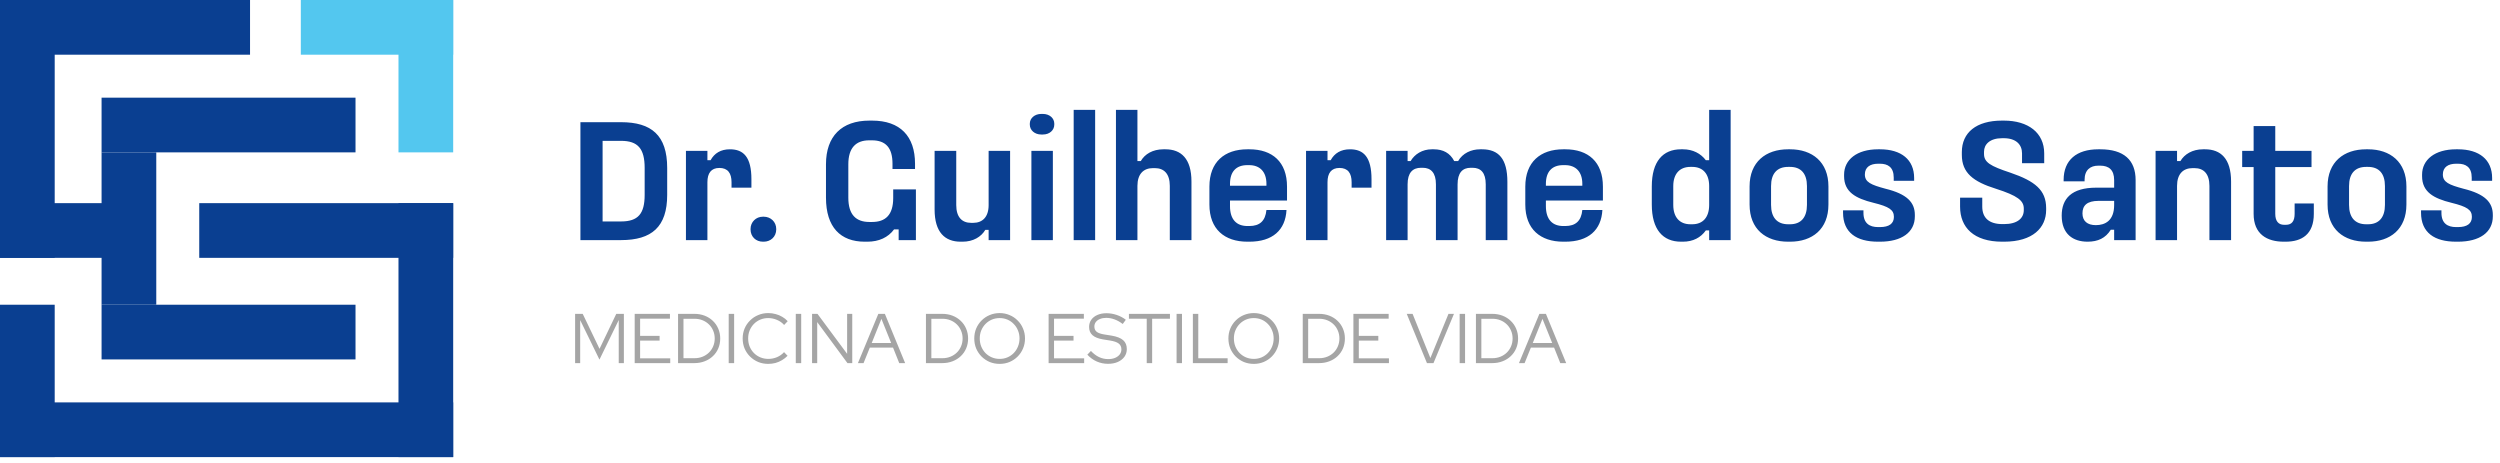 <svg xmlns="http://www.w3.org/2000/svg" width="281" height="52" viewBox="0 0 281 52" fill="none"><rect x="33.812" y="-3.05176e-05" width="17.126" height="6.148" fill="#53C7EF"></rect><rect x="7.62939e-06" width="28.104" height="6.148" fill="#0A3F91"></rect><rect x="44.79" y="51.377" width="28.543" height="6.148" transform="rotate(-90 44.79 51.377)" fill="#0A3F91"></rect><rect x="44.79" y="17.126" width="17.126" height="6.148" transform="rotate(-90 44.79 17.126)" fill="#53C7EF"></rect><rect y="28.982" width="25.908" height="6.148" transform="rotate(-90 0 28.982)" fill="#0A3F91"></rect><rect y="51.377" width="17.126" height="6.148" transform="rotate(-90 0 51.377)" fill="#0A3F91"></rect><rect x="11.417" y="34.251" width="17.126" height="6.148" transform="rotate(-90 11.417 34.251)" fill="#0A3F91"></rect><rect y="45.229" width="50.938" height="6.148" fill="#0A3F91"></rect><rect x="11.417" y="34.251" width="28.543" height="6.148" fill="#0A3F91"></rect><rect x="11.417" y="10.978" width="28.543" height="6.148" fill="#0A3F91"></rect><rect x="22.395" y="22.834" width="28.543" height="6.148" fill="#0A3F91"></rect><rect y="22.834" width="16.686" height="6.148" fill="#0A3F91"></rect><path d="M65.24 13.734H69.809C73.212 13.734 74.992 15.198 74.992 18.877V21.904C74.992 25.504 73.251 26.988 69.809 26.988H65.24V13.734ZM67.732 15.831V24.891H69.809C71.728 24.891 72.46 24.021 72.46 21.904V18.877C72.46 16.721 71.708 15.831 69.809 15.831H67.732ZM82.045 16.781C83.569 16.781 84.459 17.651 84.459 20.143V21.093H82.224V20.48C82.224 19.471 81.808 18.877 80.859 18.877C79.929 18.877 79.513 19.471 79.513 20.48V26.988H77.1V16.959H79.513V18.007H79.87C80.305 17.216 81.017 16.781 82.045 16.781ZM87.249 25.781C87.249 26.612 86.616 27.166 85.845 27.166H85.746C84.975 27.166 84.361 26.612 84.361 25.781V25.742C84.361 24.95 84.975 24.357 85.746 24.357H85.845C86.616 24.357 87.249 24.931 87.249 25.742V25.781ZM97.725 13.556H98.022C101.187 13.556 102.849 15.317 102.849 18.403V18.996H100.317V18.403C100.317 16.622 99.565 15.772 98.002 15.772H97.706C96.183 15.772 95.352 16.642 95.352 18.462V22.221C95.352 24.159 96.242 24.95 97.725 24.95H98.022C99.526 24.95 100.396 24.159 100.396 22.26V21.291H102.948V26.988H101.009V25.781H100.495C99.822 26.691 98.794 27.166 97.488 27.166H97.191C94.481 27.166 92.84 25.544 92.84 22.221V18.462C92.84 15.317 94.6 13.556 97.725 13.556ZM113.535 26.988H111.122V25.84H110.746C110.291 26.612 109.401 27.166 108.194 27.166H107.976C106.216 27.166 105.049 26.117 105.049 23.546V16.959H107.482V23.051C107.482 24.396 108.115 25.049 109.163 25.049H109.381C110.429 25.049 111.122 24.396 111.122 23.051V16.959H113.535V26.988ZM115.929 16.959H118.342V26.988H115.929V16.959ZM117.037 12.805H117.215C117.986 12.805 118.501 13.299 118.501 13.893V14.011C118.501 14.624 117.986 15.119 117.215 15.119H117.037C116.285 15.119 115.751 14.624 115.751 14.011V13.893C115.751 13.299 116.285 12.805 117.037 12.805ZM120.681 12.35H123.094V26.988H120.681V12.35ZM125.433 12.35H127.847V18.106H128.222C128.677 17.315 129.568 16.781 130.774 16.781H130.992C132.752 16.781 133.92 17.829 133.92 20.401V26.988H131.486V20.895C131.486 19.55 130.853 18.897 129.805 18.897H129.587C128.539 18.897 127.847 19.55 127.847 20.895V26.988H125.433V12.35ZM140.21 16.781H140.428C143.019 16.781 144.661 18.205 144.661 20.974V22.537H138.252V23.17C138.252 24.713 139.023 25.405 140.21 25.405H140.428C141.595 25.405 142.228 24.832 142.347 23.605H144.602C144.483 25.86 143.039 27.166 140.428 27.166H140.21C137.639 27.166 135.938 25.761 135.938 22.992V20.974C135.938 18.205 137.639 16.781 140.21 16.781ZM140.191 18.561C138.964 18.561 138.252 19.273 138.252 20.658V20.875H142.347V20.658C142.347 19.273 141.575 18.561 140.408 18.561H140.191ZM151.744 16.781C153.267 16.781 154.158 17.651 154.158 20.143V21.093H151.922V20.48C151.922 19.471 151.507 18.877 150.557 18.877C149.628 18.877 149.212 19.471 149.212 20.48V26.988H146.799V16.959H149.212V18.007H149.568C150.003 17.216 150.716 16.781 151.744 16.781ZM155.801 16.959H158.214V18.106H158.551C159.006 17.334 159.856 16.781 160.944 16.781H161.142C162.21 16.781 162.982 17.196 163.456 18.106H163.892C164.406 17.216 165.355 16.781 166.384 16.781H166.582C168.441 16.781 169.43 17.849 169.43 20.44V26.988H166.997V20.717C166.997 19.412 166.443 18.858 165.514 18.858H165.316C164.386 18.858 163.832 19.412 163.832 20.737V26.988H161.399V20.717C161.399 19.412 160.825 18.858 159.915 18.858H159.718C158.788 18.858 158.214 19.412 158.214 20.717V26.988H155.801V16.959ZM175.717 16.781H175.934C178.525 16.781 180.167 18.205 180.167 20.974V22.537H173.758V23.17C173.758 24.713 174.53 25.405 175.717 25.405H175.934C177.101 25.405 177.734 24.832 177.853 23.605H180.108C179.989 25.86 178.545 27.166 175.934 27.166H175.717C173.145 27.166 171.444 25.761 171.444 22.992V20.974C171.444 18.205 173.145 16.781 175.717 16.781ZM175.697 18.561C174.47 18.561 173.758 19.273 173.758 20.658V20.875H177.853V20.658C177.853 19.273 177.081 18.561 175.914 18.561H175.697ZM192.11 12.35H194.524V26.988H192.11V25.9H191.735C191.161 26.711 190.291 27.166 189.163 27.166H188.945C186.908 27.166 185.662 25.801 185.662 22.992V20.954C185.662 18.145 186.908 16.781 188.945 16.781H189.163C190.291 16.781 191.161 17.255 191.735 18.007H192.11V12.35ZM189.994 18.759C188.807 18.759 188.075 19.53 188.075 20.915V23.032C188.075 24.436 188.807 25.207 189.994 25.207H190.211C191.398 25.207 192.11 24.436 192.11 23.032V20.915C192.11 19.53 191.398 18.759 190.211 18.759H189.994ZM200.986 16.781H201.203C203.696 16.781 205.516 18.205 205.516 20.954V22.992C205.516 25.761 203.696 27.166 201.203 27.166H200.986C198.473 27.166 196.653 25.761 196.653 22.992V20.954C196.653 18.205 198.473 16.781 200.986 16.781ZM200.986 18.759C199.739 18.759 199.067 19.51 199.067 20.915V23.032C199.067 24.436 199.739 25.207 200.986 25.207H201.203C202.43 25.207 203.102 24.436 203.102 23.032V20.915C203.102 19.51 202.43 18.759 201.203 18.759H200.986ZM211.094 16.781H211.312C213.705 16.781 215.149 17.948 215.149 20.005V20.322H212.855V19.965C212.855 18.779 212.182 18.403 211.312 18.403H211.094C210.224 18.403 209.611 18.779 209.611 19.609C209.611 20.48 210.303 20.776 211.925 21.212C214.338 21.805 215.229 22.735 215.229 24.159V24.317C215.229 26.117 213.745 27.166 211.312 27.166H211.094C208.681 27.166 207.158 26.157 207.158 23.902V23.645H209.452V23.922C209.452 25.109 210.145 25.524 211.094 25.524H211.312C212.34 25.524 212.875 25.128 212.875 24.377C212.875 23.585 212.34 23.229 210.58 22.794C208.562 22.3 207.276 21.568 207.276 19.807V19.629C207.276 17.948 208.72 16.781 211.094 16.781ZM225.021 13.556H225.239C227.969 13.556 229.769 14.921 229.769 17.236V18.343H227.276V17.236C227.276 16.266 226.623 15.534 225.219 15.534H225.041C223.656 15.534 223.003 16.227 223.003 17.058V17.295C223.003 18.244 223.696 18.66 225.971 19.412C228.74 20.361 229.986 21.37 229.986 23.388V23.605C229.986 25.583 228.503 27.166 225.259 27.166H225.041C221.856 27.166 220.313 25.564 220.313 23.229V22.221H222.806V23.229C222.806 24.495 223.577 25.188 225.081 25.188H225.259C226.742 25.188 227.474 24.535 227.474 23.625V23.447C227.474 22.557 226.802 22.003 224.329 21.212C221.797 20.42 220.511 19.431 220.511 17.414V17.097C220.511 14.901 222.133 13.556 225.021 13.556ZM235.849 16.781H236.067C238.718 16.781 240.043 17.987 240.043 20.242V26.988H237.63V25.821H237.254C236.66 26.77 235.81 27.166 234.643 27.166C233.02 27.166 231.735 26.315 231.735 24.238C231.735 22.339 232.823 21.093 235.632 21.093H237.63V20.242C237.63 19.095 237.036 18.62 236.067 18.62H235.849C234.959 18.62 234.306 19.095 234.306 20.223V20.381H231.952V20.223C231.952 17.987 233.416 16.781 235.849 16.781ZM235.889 22.577C234.563 22.577 234.069 23.111 234.069 23.981C234.069 24.851 234.623 25.306 235.572 25.306C236.601 25.306 237.63 24.812 237.63 23.051V22.577H235.889ZM242.287 16.959H244.7V18.106H245.076C245.531 17.334 246.421 16.781 247.628 16.781H247.845C249.606 16.781 250.773 17.829 250.773 20.401V26.988H248.34V20.895C248.34 19.55 247.707 18.897 246.659 18.897H246.441C245.393 18.897 244.7 19.55 244.7 20.895V26.988H242.287V16.959ZM253.307 14.169H255.74V16.959H259.815V18.779H255.74V24.04C255.74 24.851 256.096 25.267 256.729 25.267H256.947C257.6 25.267 257.916 24.851 257.916 24.04V22.873H260.073V24.04C260.073 26.335 258.727 27.166 256.907 27.166H256.69C254.83 27.166 253.307 26.335 253.307 24.04V18.779H252.021V16.959H253.307V14.169ZM265.952 16.781H266.169C268.662 16.781 270.481 18.205 270.481 20.954V22.992C270.481 25.761 268.662 27.166 266.169 27.166H265.952C263.439 27.166 261.619 25.761 261.619 22.992V20.954C261.619 18.205 263.439 16.781 265.952 16.781ZM265.952 18.759C264.705 18.759 264.033 19.51 264.033 20.915V23.032C264.033 24.436 264.705 25.207 265.952 25.207H266.169C267.396 25.207 268.068 24.436 268.068 23.032V20.915C268.068 19.51 267.396 18.759 266.169 18.759H265.952ZM276.06 16.781H276.278C278.671 16.781 280.115 17.948 280.115 20.005V20.322H277.821V19.965C277.821 18.779 277.148 18.403 276.278 18.403H276.06C275.19 18.403 274.577 18.779 274.577 19.609C274.577 20.48 275.269 20.776 276.891 21.212C279.304 21.805 280.194 22.735 280.194 24.159V24.317C280.194 26.117 278.711 27.166 276.278 27.166H276.06C273.647 27.166 272.124 26.157 272.124 23.902V23.645H274.418V23.922C274.418 25.109 275.111 25.524 276.06 25.524H276.278C277.306 25.524 277.84 25.128 277.84 24.377C277.84 23.585 277.306 23.229 275.546 22.794C273.528 22.3 272.242 21.568 272.242 19.807V19.629C272.242 17.948 273.686 16.781 276.06 16.781Z" fill="#0A3F91"></path><path d="M64.642 40.814V35.277H65.496L67.387 39.208L69.269 35.277H70.124V40.814H69.546V35.973L67.379 40.419L65.212 35.981V40.814H64.642ZM71.339 40.814V35.277H75.302V35.815H71.948V37.753H74.139V38.283H71.948V40.276H75.334V40.814H71.339ZM76.823 40.261H78.072C78.394 40.261 78.692 40.205 78.966 40.094C79.24 39.984 79.48 39.828 79.686 39.628C79.892 39.427 80.05 39.193 80.161 38.924C80.277 38.655 80.335 38.362 80.335 38.046C80.335 37.729 80.277 37.437 80.161 37.168C80.05 36.899 79.892 36.664 79.686 36.464C79.48 36.263 79.24 36.108 78.966 35.997C78.692 35.886 78.394 35.831 78.072 35.831H76.823V40.261ZM76.214 40.814V35.277H78.041C78.463 35.277 78.85 35.346 79.204 35.483C79.557 35.62 79.863 35.812 80.121 36.06C80.385 36.308 80.588 36.601 80.73 36.938C80.878 37.276 80.952 37.645 80.952 38.046C80.952 38.447 80.88 38.816 80.738 39.153C80.596 39.491 80.393 39.783 80.129 40.031C79.871 40.279 79.562 40.471 79.204 40.608C78.85 40.746 78.463 40.814 78.041 40.814H76.214ZM81.906 40.814V35.277H82.516V40.814H81.906ZM86.347 40.901C85.947 40.901 85.572 40.83 85.224 40.688C84.876 40.54 84.57 40.337 84.307 40.078C84.043 39.815 83.837 39.512 83.69 39.169C83.547 38.821 83.476 38.447 83.476 38.046C83.476 37.645 83.547 37.273 83.69 36.93C83.837 36.582 84.043 36.279 84.307 36.021C84.57 35.757 84.876 35.554 85.224 35.412C85.572 35.264 85.947 35.19 86.347 35.19C86.638 35.19 86.914 35.227 87.178 35.301C87.447 35.37 87.695 35.472 87.922 35.609C88.154 35.741 88.359 35.905 88.538 36.1L88.135 36.527C87.919 36.279 87.653 36.089 87.336 35.958C87.02 35.82 86.69 35.752 86.347 35.752C86.026 35.752 85.728 35.81 85.454 35.926C85.18 36.042 84.939 36.205 84.734 36.416C84.534 36.622 84.375 36.864 84.259 37.144C84.148 37.418 84.093 37.719 84.093 38.046C84.093 38.367 84.148 38.668 84.259 38.947C84.375 39.227 84.536 39.472 84.742 39.683C84.947 39.889 85.187 40.05 85.462 40.166C85.741 40.282 86.042 40.34 86.363 40.34C86.706 40.34 87.033 40.274 87.344 40.142C87.655 40.005 87.916 39.818 88.127 39.58L88.523 39.992C88.338 40.181 88.13 40.345 87.898 40.482C87.671 40.619 87.426 40.724 87.162 40.798C86.898 40.867 86.627 40.901 86.347 40.901ZM89.446 40.814V35.277H90.055V40.814H89.446ZM91.276 40.814V35.277H91.885L95.216 39.77V35.277H95.793V40.814H95.255L91.854 36.203V40.814H91.276ZM96.43 40.814L98.724 35.277H99.46L101.738 40.814H101.074L100.378 39.074H97.767L97.063 40.814H96.43ZM97.981 38.552H100.164L99.072 35.839L97.981 38.552ZM104.685 40.261H105.935C106.256 40.261 106.554 40.205 106.828 40.094C107.103 39.984 107.343 39.828 107.548 39.628C107.754 39.427 107.912 39.193 108.023 38.924C108.139 38.655 108.197 38.362 108.197 38.046C108.197 37.729 108.139 37.437 108.023 37.168C107.912 36.899 107.754 36.664 107.548 36.464C107.343 36.263 107.103 36.108 106.828 35.997C106.554 35.886 106.256 35.831 105.935 35.831H104.685V40.261ZM104.076 40.814V35.277H105.903C106.325 35.277 106.712 35.346 107.066 35.483C107.419 35.62 107.725 35.812 107.983 36.06C108.247 36.308 108.45 36.601 108.592 36.938C108.74 37.276 108.814 37.645 108.814 38.046C108.814 38.447 108.743 38.816 108.6 39.153C108.458 39.491 108.255 39.783 107.991 40.031C107.733 40.279 107.424 40.471 107.066 40.608C106.712 40.746 106.325 40.814 105.903 40.814H104.076ZM112.363 40.901C111.962 40.901 111.588 40.83 111.24 40.688C110.897 40.54 110.594 40.337 110.33 40.078C110.072 39.815 109.869 39.512 109.721 39.169C109.579 38.821 109.508 38.447 109.508 38.046C109.508 37.645 109.579 37.273 109.721 36.93C109.869 36.582 110.072 36.279 110.33 36.021C110.594 35.757 110.897 35.554 111.24 35.412C111.588 35.264 111.962 35.19 112.363 35.19C112.759 35.19 113.128 35.264 113.471 35.412C113.819 35.554 114.122 35.757 114.38 36.021C114.644 36.279 114.847 36.582 114.989 36.93C115.137 37.273 115.211 37.645 115.211 38.046C115.211 38.447 115.137 38.821 114.989 39.169C114.847 39.512 114.644 39.815 114.38 40.078C114.122 40.337 113.819 40.54 113.471 40.688C113.128 40.83 112.759 40.901 112.363 40.901ZM112.363 40.34C112.68 40.34 112.972 40.282 113.241 40.166C113.51 40.05 113.745 39.889 113.945 39.683C114.151 39.472 114.309 39.227 114.42 38.947C114.536 38.668 114.594 38.367 114.594 38.046C114.594 37.719 114.536 37.418 114.42 37.144C114.309 36.864 114.151 36.622 113.945 36.416C113.745 36.205 113.51 36.042 113.241 35.926C112.972 35.81 112.68 35.752 112.363 35.752C112.047 35.752 111.752 35.81 111.477 35.926C111.208 36.042 110.971 36.205 110.765 36.416C110.565 36.622 110.407 36.864 110.291 37.144C110.18 37.418 110.125 37.716 110.125 38.038C110.125 38.365 110.18 38.668 110.291 38.947C110.407 39.227 110.565 39.472 110.765 39.683C110.971 39.889 111.208 40.05 111.477 40.166C111.752 40.282 112.047 40.34 112.363 40.34ZM117.864 40.814V35.277H121.827V35.815H118.473V37.753H120.664V38.283H118.473V40.276H121.859V40.814H117.864ZM124.534 40.893C124.096 40.893 123.677 40.806 123.276 40.632C122.875 40.453 122.522 40.197 122.216 39.865L122.62 39.446C122.904 39.752 123.208 39.981 123.529 40.134C123.856 40.287 124.199 40.363 124.558 40.363C124.848 40.363 125.103 40.319 125.325 40.229C125.552 40.134 125.728 40.005 125.855 39.841C125.981 39.672 126.045 39.483 126.045 39.272C126.045 38.987 125.944 38.768 125.744 38.615C125.549 38.462 125.225 38.349 124.771 38.275L123.972 38.148C123.44 38.059 123.047 37.901 122.794 37.674C122.54 37.447 122.414 37.139 122.414 36.748C122.414 36.443 122.496 36.174 122.659 35.942C122.823 35.71 123.049 35.53 123.339 35.404C123.635 35.272 123.975 35.206 124.36 35.206C124.75 35.206 125.132 35.269 125.507 35.396C125.886 35.522 126.232 35.704 126.543 35.942L126.195 36.416C125.588 35.958 124.969 35.728 124.336 35.728C124.072 35.728 123.84 35.77 123.64 35.855C123.44 35.934 123.284 36.047 123.173 36.195C123.063 36.337 123.007 36.506 123.007 36.701C123.007 36.959 123.094 37.157 123.268 37.294C123.442 37.431 123.73 37.532 124.13 37.595L124.921 37.721C125.528 37.822 125.968 37.993 126.242 38.236C126.517 38.473 126.654 38.808 126.654 39.24C126.654 39.562 126.564 39.849 126.385 40.102C126.205 40.35 125.955 40.545 125.633 40.688C125.317 40.825 124.95 40.893 124.534 40.893ZM128.892 40.814V35.823H126.891V35.277H131.502V35.823H129.501V40.814H128.892ZM132.247 40.814V35.277H132.856V40.814H132.247ZM134.078 40.814V35.277H134.687V40.268H137.985V40.814H134.078ZM140.928 40.901C140.528 40.901 140.153 40.83 139.805 40.688C139.462 40.54 139.159 40.337 138.896 40.078C138.637 39.815 138.434 39.512 138.287 39.169C138.144 38.821 138.073 38.447 138.073 38.046C138.073 37.645 138.144 37.273 138.287 36.93C138.434 36.582 138.637 36.279 138.896 36.021C139.159 35.757 139.462 35.554 139.805 35.412C140.153 35.264 140.528 35.19 140.928 35.19C141.324 35.19 141.693 35.264 142.036 35.412C142.384 35.554 142.687 35.757 142.945 36.021C143.209 36.279 143.412 36.582 143.555 36.93C143.702 37.273 143.776 37.645 143.776 38.046C143.776 38.447 143.702 38.821 143.555 39.169C143.412 39.512 143.209 39.815 142.945 40.078C142.687 40.337 142.384 40.54 142.036 40.688C141.693 40.83 141.324 40.901 140.928 40.901ZM140.928 40.34C141.245 40.34 141.538 40.282 141.806 40.166C142.075 40.05 142.31 39.889 142.51 39.683C142.716 39.472 142.874 39.227 142.985 38.947C143.101 38.668 143.159 38.367 143.159 38.046C143.159 37.719 143.101 37.418 142.985 37.144C142.874 36.864 142.716 36.622 142.51 36.416C142.31 36.205 142.075 36.042 141.806 35.926C141.538 35.81 141.245 35.752 140.928 35.752C140.612 35.752 140.317 35.81 140.043 35.926C139.774 36.042 139.536 36.205 139.331 36.416C139.13 36.622 138.972 36.864 138.856 37.144C138.745 37.418 138.69 37.716 138.69 38.038C138.69 38.365 138.745 38.668 138.856 38.947C138.972 39.227 139.13 39.472 139.331 39.683C139.536 39.889 139.774 40.05 140.043 40.166C140.317 40.282 140.612 40.34 140.928 40.34ZM147.038 40.261H148.288C148.61 40.261 148.908 40.205 149.182 40.094C149.456 39.984 149.696 39.828 149.902 39.628C150.107 39.427 150.266 39.193 150.376 38.924C150.492 38.655 150.55 38.362 150.55 38.046C150.55 37.729 150.492 37.437 150.376 37.168C150.266 36.899 150.107 36.664 149.902 36.464C149.696 36.263 149.456 36.108 149.182 35.997C148.908 35.886 148.61 35.831 148.288 35.831H147.038V40.261ZM146.429 40.814V35.277H148.256C148.678 35.277 149.066 35.346 149.419 35.483C149.773 35.62 150.078 35.812 150.337 36.06C150.6 36.308 150.803 36.601 150.946 36.938C151.093 37.276 151.167 37.645 151.167 38.046C151.167 38.447 151.096 38.816 150.954 39.153C150.811 39.491 150.608 39.783 150.345 40.031C150.086 40.279 149.778 40.471 149.419 40.608C149.066 40.746 148.678 40.814 148.256 40.814H146.429ZM152.122 40.814V35.277H156.085V35.815H152.731V37.753H154.922V38.283H152.731V40.276H156.117V40.814H152.122ZM160.389 40.814L158.118 35.277H158.775L160.776 40.245L162.809 35.277H163.426L161.124 40.814H160.389ZM164.064 40.814V35.277H164.673V40.814H164.064ZM166.504 40.261H167.754C168.076 40.261 168.373 40.205 168.648 40.094C168.922 39.984 169.162 39.828 169.367 39.628C169.573 39.427 169.731 39.193 169.842 38.924C169.958 38.655 170.016 38.362 170.016 38.046C170.016 37.729 169.958 37.437 169.842 37.168C169.731 36.899 169.573 36.664 169.367 36.464C169.162 36.263 168.922 36.108 168.648 35.997C168.373 35.886 168.076 35.831 167.754 35.831H166.504V40.261ZM165.895 40.814V35.277H167.722C168.144 35.277 168.532 35.346 168.885 35.483C169.238 35.62 169.544 35.812 169.803 36.06C170.066 36.308 170.269 36.601 170.412 36.938C170.559 37.276 170.633 37.645 170.633 38.046C170.633 38.447 170.562 38.816 170.419 39.153C170.277 39.491 170.074 39.783 169.81 40.031C169.552 40.279 169.244 40.471 168.885 40.608C168.532 40.746 168.144 40.814 167.722 40.814H165.895ZM170.732 40.814L173.026 35.277H173.762L176.04 40.814H175.376L174.68 39.074H172.069L171.365 40.814H170.732ZM172.283 38.552H174.466L173.374 35.839L172.283 38.552Z" fill="#A5A5A5"></path></svg>